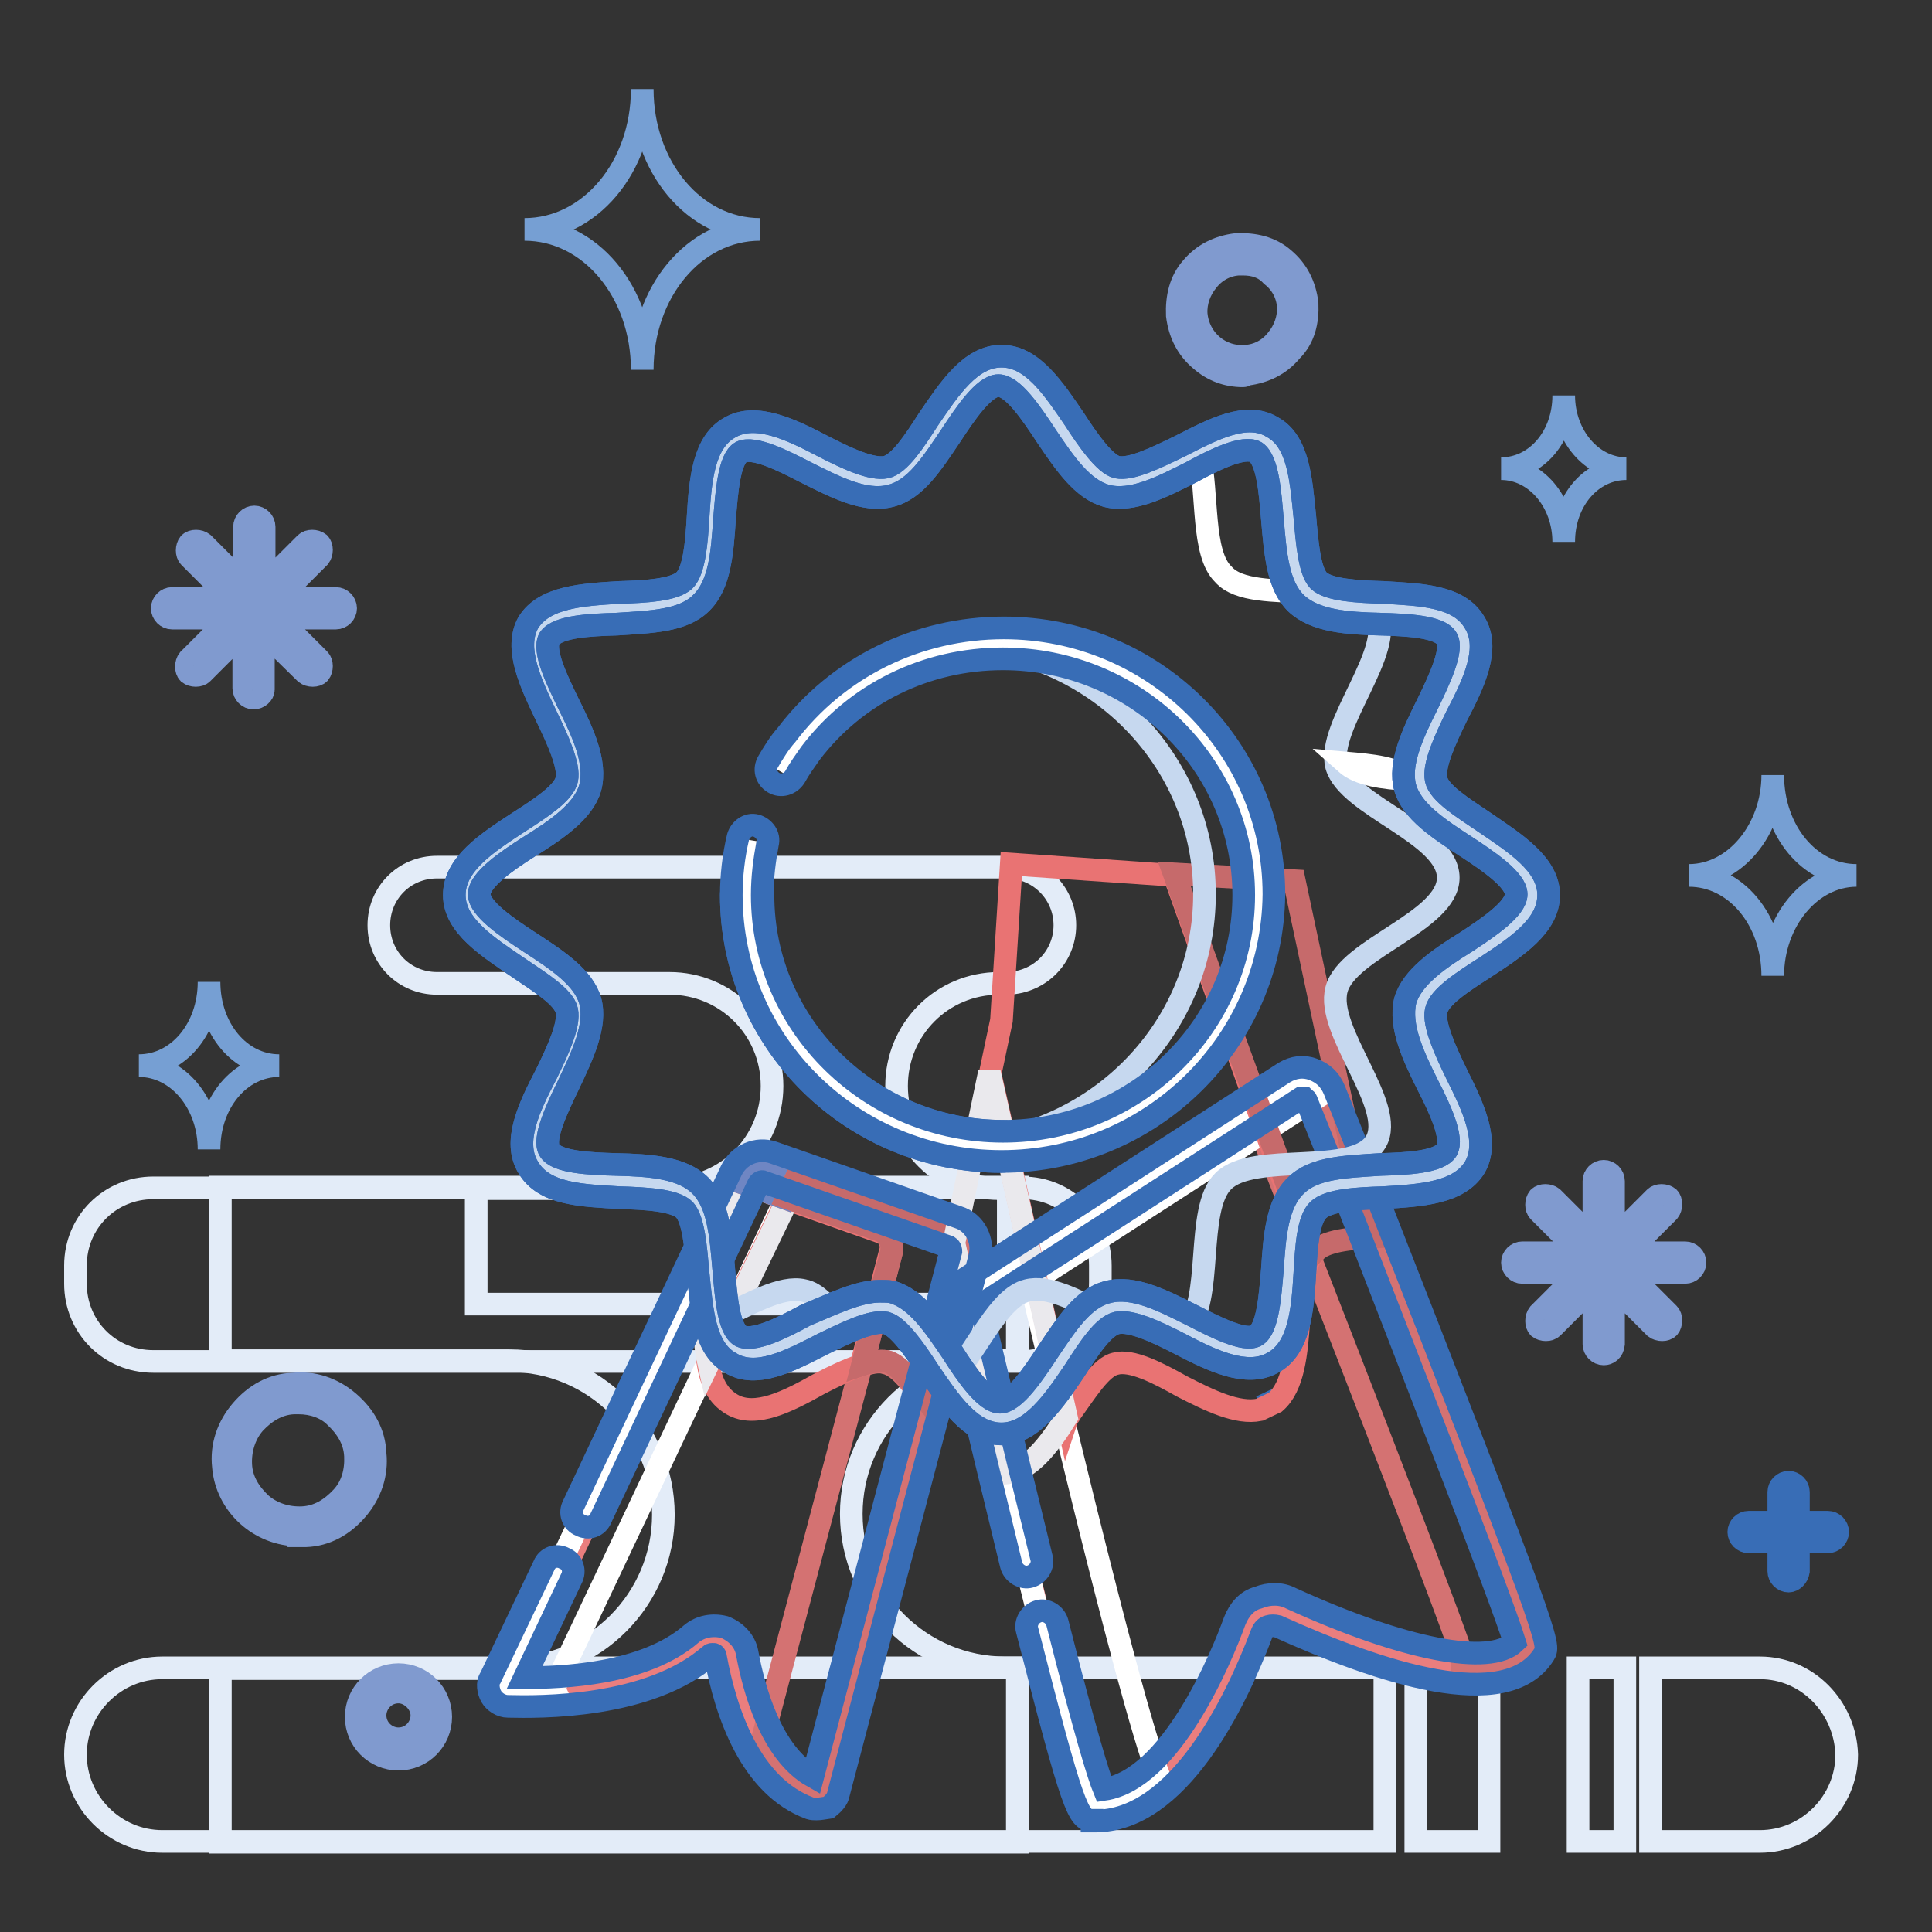 <?xml version="1.0" encoding="utf-8"?>
<!-- Svg Vector Icons : http://www.onlinewebfonts.com/icon -->
<!DOCTYPE svg PUBLIC "-//W3C//DTD SVG 1.1//EN" "http://www.w3.org/Graphics/SVG/1.1/DTD/svg11.dtd">
<svg version="1.1" xmlns="http://www.w3.org/2000/svg" xmlns:xlink="http://www.w3.org/1999/xlink" x="0px" y="0px" viewBox="0 0 256 256" enable-background="new 0 0 256 256" xml:space="preserve">
<rect x="0" y="0" width="256" height="256" fill="#333333" stroke="none"/>
<g> <path stroke-width="3" fill-opacity="0" stroke="#e3ecf8"  d="M135.5,180.4H20.3c-5.8,0-10.3-4.6-10.3-10.3v-2.4c0-5.8,4.6-10.3,10.3-10.3h115.2 c5.8,0,10.3,4.6,10.3,10.3v2.2C145.8,175.7,141.3,180.4,135.5,180.4z"/> <path stroke-width="3" fill-opacity="0" stroke="#e3ecf8"  d="M134.8,221h-1.6c-11.2,0-20.4-9.1-20.4-20.4c0-11.2,9.1-20.4,20.4-20.4h1.6v-22.9H29.2v23h38.3 c11.2,0,20.4,9.1,20.4,20.4c0,11.2-9.1,20.4-20.4,20.4H29.2v23h105.6V221z"/> <path stroke-width="3" fill-opacity="0" stroke="#e3ecf8"  d="M141.1,122.6c0-4.1-3.2-7.5-7.4-7.7H57.9c-4.3,0-7.7,3.4-7.7,7.7s3.4,7.7,7.7,7.7h30.8 c7.5,0,13.6,6,13.6,13.6c0,7.5-6,13.6-13.6,13.6H63.1v15.3h70.5v-15.3h-1.2c-7.5,0-13.6-6-13.6-13.6c0-7.5,6-13.6,13.6-13.6h1.2 C137.9,130.1,141.1,126.7,141.1,122.6z M183.5,221h-162c-6.3,0-11.5,5.2-11.5,11.5c0,6.3,5.2,11.5,11.5,11.5h162V221z M187.6,221 h9.7v23h-9.7V221z M209.1,221h6.2v23h-6.2V221z M233.2,221h-14.5v23h14.5c6.3,0,11.5-5.2,11.5-11.5 C244.5,226.2,239.5,221,233.2,221z"/> <path stroke-width="3" fill-opacity="0" stroke="#386db6"  d="M242.2,204.3h-10.5c-0.7,0-1.3-0.6-1.3-1.3s0.6-1.3,1.3-1.3h10.5c0.7,0,1.3,0.6,1.3,1.3 S242.9,204.3,242.2,204.3z"/> <path stroke-width="3" fill-opacity="0" stroke="#386db6"  d="M237,209.5c-0.7,0-1.3-0.6-1.3-1.3v-10.5c0-0.7,0.6-1.3,1.3-1.3c0.7,0,1.3,0.6,1.3,1.3v10.5 C238.2,208.9,237.6,209.5,237,209.5z"/> <path stroke-width="3" fill-opacity="0" stroke="#809acf"  d="M39.6,203.4c-5.2,0-9.6-4-10-9.1c-0.3-2.7,0.6-5.3,2.4-7.4c1.8-2.1,4.1-3.4,6.8-3.5 c2.7-0.3,5.3,0.6,7.4,2.4c2.1,1.8,3.4,4.1,3.5,6.8c0.3,2.7-0.6,5.3-2.4,7.4c-1.8,2.1-4.1,3.4-6.8,3.5H39.6z M39.6,185.9h-0.7 c-2.1,0.1-3.8,1.2-5.2,2.7c-1.3,1.5-1.9,3.5-1.8,5.5c0.1,2.1,1.2,3.8,2.7,5.2c1.5,1.3,3.5,1.9,5.5,1.8c2.1-0.1,3.8-1.2,5.2-2.7 s1.9-3.5,1.8-5.5c-0.1-2.1-1.2-3.8-2.7-5.2C43.2,186.5,41.4,185.9,39.6,185.9L39.6,185.9z M164.7,49.8c-2.1,0-4-0.7-5.6-2.1 c-1.8-1.5-2.8-3.5-3.1-5.9c-0.1-2.4,0.4-4.6,1.9-6.3c1.5-1.8,3.5-2.8,5.9-3.1c2.4-0.1,4.6,0.4,6.3,1.9c1.8,1.5,2.8,3.5,3.1,5.9 c0.1,2.4-0.4,4.6-2.1,6.3c-1.5,1.8-3.5,2.8-5.9,3.1C165.2,49.6,165,49.8,164.7,49.8z M164.7,35h-0.6c-1.6,0.1-3.1,0.9-4.1,2.2 c-1,1.2-1.6,2.8-1.5,4.4c0.3,3.4,3.2,5.9,6.6,5.6c1.6-0.1,3.1-0.9,4.1-2.2c1-1.2,1.6-2.8,1.5-4.4c-0.1-1.6-0.9-3.1-2.2-4.1 C167.5,35.4,166.2,35,164.7,35z"/> <path stroke-width="3" fill-opacity="0" stroke="#809acf"  d="M33.6,92.5c-0.7,0-1.3-0.6-1.3-1.3v-7.5l-5.5,5.5c-0.4,0.4-1.3,0.4-1.8,0c-0.4-0.4-0.4-1.3,0-1.8l5.5-5.5 h-7.7c-0.7,0-1.3-0.6-1.3-1.3c0-0.7,0.6-1.3,1.3-1.3h7.8l-5.5-5.5c-0.4-0.4-0.4-1.3,0-1.8c0.4-0.4,1.3-0.4,1.8,0l5.5,5.5v-7.7 c0-0.7,0.6-1.3,1.3-1.3c0.7,0,1.3,0.6,1.3,1.3v7.7l5.5-5.5c0.4-0.4,1.3-0.4,1.8,0c0.4,0.4,0.4,1.3,0,1.8l-5.5,5.5h7.7 c0.7,0,1.3,0.6,1.3,1.3c0,0.7-0.6,1.3-1.3,1.3h-7.7l5.5,5.5c0.4,0.4,0.4,1.3,0,1.8c-0.4,0.4-1.3,0.4-1.8,0l-5.6-5.5v7.7 C34.9,91.9,34.3,92.5,33.6,92.5z"/> <path stroke-width="3" fill-opacity="0" stroke="#809acf"  d="M212.5,179.4c-0.7,0-1.3-0.6-1.3-1.3v-7.7l-5.5,5.5c-0.4,0.4-1.3,0.4-1.8,0c-0.4-0.4-0.4-1.3,0-1.8l5.5-5.5 h-7.7c-0.7,0-1.3-0.6-1.3-1.3c0-0.7,0.6-1.3,1.3-1.3h7.7l-5.5-5.5c-0.4-0.4-0.4-1.3,0-1.8c0.4-0.4,1.3-0.4,1.8,0l5.5,5.5v-7.7 c0-0.7,0.6-1.3,1.3-1.3s1.3,0.6,1.3,1.3v7.7l5.5-5.5c0.4-0.4,1.3-0.4,1.8,0c0.4,0.4,0.4,1.3,0,1.8l-5.5,5.5h7.7 c0.7,0,1.3,0.6,1.3,1.3c0,0.7-0.6,1.3-1.3,1.3h-7.7l5.5,5.5c0.4,0.4,0.4,1.3,0,1.8c-0.4,0.4-1.3,0.4-1.8,0l-5.5-5.5v7.7 C213.7,179,213.1,179.4,212.5,179.4L212.5,179.4z"/> <path stroke-width="3" fill-opacity="0" stroke="#769fd3"  d="M234.9,102.7c0,7.2-5,13.3-11.1,13.3c6.2,0,11.1,5.9,11.1,13.3c0-7.2,5-13.3,11.1-13.3 C239.8,116,234.9,110.1,234.9,102.7z M27.7,130.1c0,6.2-4.1,11.1-9.3,11.1c5.2,0,9.3,5,9.3,11.1c0-6.2,4.1-11.1,9.3-11.1 C31.8,141.2,27.7,136.3,27.7,130.1z M207.2,52.4c0,5.5-3.7,9.7-8.3,9.7c4.6,0,8.3,4.4,8.3,9.7c0-5.5,3.7-9.7,8.3-9.7 C210.9,62.1,207.2,57.7,207.2,52.4z"/> <path stroke-width="3" fill-opacity="0" stroke="#809acf"  d="M52.8,233.1c-3.1,0-5.6-2.5-5.6-5.6c0-3.1,2.5-5.6,5.6-5.6c3.1,0,5.6,2.5,5.6,5.6 C58.4,230.6,55.9,233.1,52.8,233.1z M52.8,224.2c-1.8,0-3.1,1.5-3.1,3.1c0,1.8,1.5,3.1,3.1,3.1c1.8,0,3.1-1.5,3.1-3.1 C55.9,225.7,54.4,224.2,52.8,224.2z"/> <path stroke-width="3" fill-opacity="0" stroke="#769fd3"  d="M85.1,11.8c0,10.3,6.9,18.6,15.6,18.6c-8.7,0-15.6,8.3-15.6,18.6c0-10.3-6.9-18.6-15.6-18.6 C78.1,30.4,85.1,22.2,85.1,11.8z"/> <path stroke-width="3" fill-opacity="0" stroke="#ea7e7e"  d="M99.1,156.7l-31.9,67.3c-0.1,0.4,0.1,1,0.6,1c3.8,0.1,17.8,0.4,25.5-6.2c1.5-1.2,3.7-0.4,4,1.3 c1.2,6.2,4.1,15.8,11.2,18.4c0.4,0.1,0.9-0.1,0.9-0.4l18.7-71.1c0.3-1.2-0.3-2.5-1.6-3l-24.6-8.6C101,155.1,99.7,155.5,99.1,156.7 L99.1,156.7z"/> <path stroke-width="3" fill-opacity="0" stroke="#ffffff"  d="M74.2,222l31.3-66.1l-4-1.5c-1.2-0.4-2.5,0.1-2.9,1.3l-31.9,67.3c-0.1,0.4,0.1,1,0.6,1 c1.8,0.1,1.8,0.6,6.2,0C73.4,223.8,74,222.2,74.2,222z"/> <path stroke-width="3" fill-opacity="0" stroke="#ea7e7e"  d="M127.9,173.7c0,0,15.3,65.6,17.1,65.5c10.3,0,17.6-16.2,20.4-23.7c0.7-1.9,3-2.8,4.7-1.9 c8.1,3.7,28,11.8,32.6,4.4c0.4-0.7-20.8-54.9-27.9-73c-0.6-1.5-2.4-2.1-3.5-1.2L128.9,171C128,171.6,127.6,172.8,127.9,173.7 L127.9,173.7z"/> <path stroke-width="3" fill-opacity="0" stroke="#d47272"  d="M174.8,144.9c-0.6-1.5-2.4-2.1-3.5-1.2l-5.3,3.4c0,0.1,0.1,0.1,0.1,0.3c7.1,18.3,28.3,72.3,27.9,73 c-0.1,0.1-0.3,0.3-0.3,0.4c4.1,0.3,7.5-0.4,9-2.9C203.2,217.3,181.8,163.2,174.8,144.9z"/> <path stroke-width="3" fill-opacity="0" stroke="#ffffff"  d="M137,171.7c-0.3-1,0.1-2.1,1-2.7l36.7-23.7c0-0.1-0.1-0.3-0.1-0.6c-0.6-1.5-2.4-2.1-3.5-1.2l-42.3,27.3 c-0.9,0.6-1.3,1.6-1,2.7c0,0,15.3,65.6,17.1,65.5c3.1,0,5.9-1.5,8.6-3.8C149.4,224.8,137,171.7,137,171.7L137,171.7z"/> <path stroke-width="3" fill-opacity="0" stroke="#386db6"  d="M168.3,186c0.3-0.1,0.6-0.4,0.9-0.6l-2.1,1C167.4,186.3,167.8,186.2,168.3,186z"/> <path stroke-width="3" fill-opacity="0" stroke="#d47272"  d="M98.5,155.8l-0.4,0.9l0.3,0.1l0.9-1.8C98.9,155.2,98.6,155.5,98.5,155.8z M126.1,163.2l0.1,1.5l-4.3,20.2 c-1.5-2.2-3.1-4-4.6-4.3c-0.9-0.3-2.1,0-3.2,0.4l-13.3,50.3c1.8,2.9,4,5.3,7.1,6.5c0.4,0.1,0.9-0.1,0.9-0.4l18.7-71.1 C128,164.8,127.3,163.5,126.1,163.2z"/> <path stroke-width="3" fill-opacity="0" stroke="#e97373"  d="M116.5,163.2l-12.2-4.3l-10.5,21.7c0.4,2.5,1.3,4.4,3.2,5.5c3.1,1.8,7.4-0.4,11.5-2.7 c1.9-1,3.8-1.9,5.6-2.5l3.8-14.8C118.4,164.8,117.7,163.5,116.5,163.2z"/> <path stroke-width="3" fill-opacity="0" stroke="#eae9ed"  d="M98.4,156.8l-5.8,12.4c0.3,1.6,0.4,3.5,0.6,5.5c0.1,2.1,0.3,4.1,0.7,5.9l10.5-21.7L98.4,156.8z"/> <path stroke-width="3" fill-opacity="0" stroke="#d47272"  d="M105.6,156l-4.1-1.5c-0.9-0.3-1.6-0.1-2.4,0.4l-0.9,1.8l5.9,2.1L105.6,156z"/> <path stroke-width="3" fill-opacity="0" stroke="#6f86c3"  d="M105.6,156l-4.1-1.5c-0.9-0.3-1.6-0.1-2.4,0.4l-0.9,1.8l5.9,2.1L105.6,156z"/> <path stroke-width="3" fill-opacity="0" stroke="#d47272"  d="M117.5,180.4c1.5,0.4,2.9,2.2,4.6,4.3l4.3-20.2l-0.3-1.5l-20.5-7.1l-1.3,2.8l12.2,4.3 c1.2,0.4,1.9,1.6,1.6,3l-3.8,14.8C115.5,180.4,116.6,180.3,117.5,180.4L117.5,180.4z"/> <path stroke-width="3" fill-opacity="0" stroke="#c66a6b"  d="M117.5,180.4c1.5,0.4,2.9,2.2,4.6,4.3l4.3-20.2l-0.3-1.5l-20.5-7.1l-1.3,2.8l12.2,4.3 c1.2,0.4,1.9,1.6,1.6,3l-3.8,14.8C115.5,180.4,116.6,180.3,117.5,180.4L117.5,180.4z"/> <path stroke-width="3" fill-opacity="0" stroke="#e97373"  d="M134,114.5l-1.3,20.7l-1.5,7.1l10.2,45.7c0.1-0.3,0.3-0.4,0.4-0.7c2.1-2.9,4.1-6.2,6-6.6 c2.1-0.6,5.6,1.2,8.8,3c3.7,1.9,7.4,3.7,10.3,3.1l2.1-1c2.4-2.1,2.8-6.5,3.1-10.8c0.3-3.2,0.4-6.6,1.6-8.4L155.6,116L134,114.5 L134,114.5z"/> <path stroke-width="3" fill-opacity="0" stroke="#eae9ed"  d="M126.4,164.7l6.8,30.5c3.2-0.3,5.8-3.7,8.1-7.4l-10.2-45.7L126.4,164.7L126.4,164.7z"/> <path stroke-width="3" fill-opacity="0" stroke="#c66a6b"  d="M182.3,163.9l-1.5-3.5l-9.3-43.7l-15.9-0.9l18.3,50.4l0.4-0.4C175.6,164.4,178.9,164.1,182.3,163.9z"/> <path stroke-width="3" fill-opacity="0" stroke="#386db6"  d="M108.2,239.7c-0.3,0-0.6,0-0.9-0.1c-7.8-2.9-11.1-12.5-12.5-20.1c0,0,0-0.3-0.3-0.3c-0.1,0-0.3,0-0.4,0.1 c-8.1,7.1-22.7,6.9-26.8,6.8c-0.9,0-1.8-0.6-2.2-1.3c-0.4-0.7-0.6-1.8-0.1-2.5l7.1-14.9c0.4-1,1.6-1.5,2.7-0.9 c1,0.4,1.5,1.6,0.9,2.7l-6.2,13.1c4.9,0,15.9-0.4,22.1-5.8c1.2-1,2.8-1.3,4.4-0.9c1.5,0.6,2.7,1.8,3,3.4c0.9,4.9,3.2,13.3,8.7,16.4 l18.3-69.6c0-0.1,0-0.4-0.3-0.6l-24.6-8.6c-0.1-0.1-0.4,0-0.6,0.3l-20.9,44.3c-0.4,1-1.6,1.5-2.7,0.9c-1-0.4-1.5-1.6-0.9-2.7 l20.9-44.3c1-2.1,3.4-3.1,5.5-2.4l24.6,8.6c2.2,0.7,3.4,3.1,2.8,5.3l-18.7,71.1c-0.1,0.7-0.7,1.3-1.3,1.8 C109.1,239.6,108.7,239.7,108.2,239.7L108.2,239.7z"/> <path stroke-width="3" fill-opacity="0" stroke="#386db6"  d="M144.7,241.2c-1.8,0-2.5-1.3-8.6-25.2c-0.3-1,0.4-2.2,1.5-2.5c1-0.3,2.2,0.4,2.5,1.5 c3.8,15,5.5,20.4,6.2,22.1c8.8-1.3,15.5-17.3,17.3-22.3c0.6-1.5,1.6-2.7,3.1-3.1c1.5-0.6,3.1-0.6,4.4,0.1c14.9,6.8,26.3,9,29.6,5.8 c-1.8-5.9-15.5-41-23-60.3l-4.6-11.5c0-0.1-0.1-0.1-0.3-0.3h-0.4l-42.3,27.3c-0.1,0.1-0.3,0.3-0.1,0.4c0,0.1,4,17,8,33.2 c0.3,1-0.4,2.2-1.5,2.5c-1,0.3-2.2-0.4-2.5-1.5c-4-16.4-8-33.2-8-33.3c-0.4-1.8,0.3-3.7,1.9-4.7l42.3-27.3c1.2-0.7,2.5-0.9,3.8-0.4 s2.2,1.3,2.8,2.7l4.6,11.5c24.2,61.8,24,62,23.2,63.3c-5,8-21.8,2.4-35.3-3.7c-0.4-0.1-0.9-0.1-1.2,0c-0.4,0.1-0.7,0.4-0.9,0.9 c-3.5,9.3-11.1,24.9-22.1,24.9H144.7z"/> <path stroke-width="3" fill-opacity="0" stroke="#ffffff"  d="M203.2,118.6c0,5.8-13.4,9.4-14.8,14.8c-1.5,5.5,8,15.5,5.2,20.2c-2.8,4.7-16.2,1.3-20.2,5.2 c-4,3.8-0.9,17.4-5.8,20.1c-4.7,2.7-14.8-7.1-20.2-5.6c-5.3,1.3-9.1,14.8-14.9,14.8s-9.6-13.4-14.9-14.8 c-5.5-1.5-15.3,8.3-20.2,5.6c-4.9-2.8-1.8-16.2-5.8-20.1c-4-3.8-17.4-0.3-20.2-5.2c-2.8-4.7,6.6-14.9,5.2-20.2 c-1.5-5.3-14.8-9-14.8-14.8c0-5.8,13.4-9.4,14.8-14.8c1.5-5.5-8-15.5-5.2-20.2c2.8-4.7,16.2-1.3,20.2-5.2c4-3.8,0.9-17.4,5.8-20.1 c4.7-2.7,14.8,7.1,20.2,5.6c5.3-1.3,9.1-14.8,14.9-14.8s9.6,13.4,14.9,14.8c5.5,1.5,15.3-8.3,20.2-5.6c4.9,2.8,1.8,16.2,5.8,20.1 c4,3.8,17.4,0.3,20.2,5.2c2.8,4.7-6.6,14.9-5.2,20.2C189.8,109.2,203.2,113,203.2,118.6L203.2,118.6z"/> <path stroke-width="3" fill-opacity="0" stroke="#ffffff"  d="M203.2,118.6c0,5.8-13.4,9.4-14.8,14.8c-1.5,5.5,8,15.5,5.2,20.2c-2.8,4.7-16.2,1.3-20.2,5.2 c-4,3.8-0.9,17.4-5.8,20.1c-4.7,2.7-14.8-7.1-20.2-5.6c-5.3,1.3-9.1,14.8-14.9,14.8s-9.6-13.4-14.9-14.8 c-5.5-1.5-15.3,8.3-20.2,5.6c-4.9-2.8-1.8-16.2-5.8-20.1c-4-3.8-17.4-0.3-20.2-5.2c-2.8-4.7,6.6-14.9,5.2-20.2 c-1.5-5.3-14.8-9-14.8-14.8c0-5.8,13.4-9.4,14.8-14.8c1.5-5.5-8-15.5-5.2-20.2c2.8-4.7,16.2-1.3,20.2-5.2c4-3.8,0.9-17.4,5.8-20.1 c4.7-2.7,14.8,7.1,20.2,5.6c5.3-1.3,9.1-14.8,14.9-14.8s9.6,13.4,14.9,14.8c5.5,1.5,15.3-8.3,20.2-5.6c4.9,2.8,1.8,16.2,5.8,20.1 c4,3.8,17.4,0.3,20.2,5.2c2.8,4.7-6.6,14.9-5.2,20.2C189.8,109.2,203.2,113,203.2,118.6L203.2,118.6z"/> <path stroke-width="3" fill-opacity="0" stroke="#c6d8ef"  d="M106.5,171c-2.9-0.7-7.2,1.8-11.4,3.8c0.4,1.9,1.2,3.4,2.5,4.1c3.1,1.8,8.4-1.8,13.3-4.1 C109.6,172.9,108.1,171.3,106.5,171z"/> <path stroke-width="3" fill-opacity="0" stroke="#ffffff"  d="M72.2,154.3c1.6,1.6,4.9,1.9,8.4,2.2C79,154.8,75.8,154.5,72.2,154.3z M173.3,78.5 c-3.8-3.8-0.7-17.4-5.6-20.1c-2.2-1.2-5.5,0.1-8.8,1.8c1.2,5.2,0.3,13.1,3.2,15.9C164.1,78.4,168.9,78.2,173.3,78.5z"/> <path stroke-width="3" fill-opacity="0" stroke="#c6d8ef"  d="M136.1,171c-3.7,0.9-6.6,7.7-10,11.7c2.1,2.9,4.1,5.3,6.5,5.3c5.2,0,8.8-10.9,13.4-14 C142.5,172.2,138.8,170.3,136.1,171L136.1,171z M203.2,118.6c0-5.8-13.4-9.4-14.8-14.8c-1.5-5.5,8-15.5,5.2-20.2 c-1.6-2.8-6.9-2.8-11.9-3c0.1,0.1,0.4,0.4,0.6,0.7c2.8,4.7-6.6,14.9-5.2,20.2c1.5,5.3,14.8,9,14.8,14.8c0,5.8-13.4,9.4-14.8,14.8 c-1.5,5.5,8,15.5,5.2,20.2c-2.8,4.7-16.2,1.2-20.2,5.2c-3.8,3.7-1.2,16.1-5,19.6c4,2.1,8.1,4.3,10.8,2.8c4.9-2.8,1.8-16.2,5.8-20.1 c4-3.8,17.4-0.3,20.2-5.2c2.8-4.7-6.6-14.9-5.2-20.2C189.8,128.1,203.2,124.4,203.2,118.6L203.2,118.6z"/> <path stroke-width="3" fill-opacity="0" stroke="#ffffff"  d="M186.7,103.3c-1.6-1.6-4.9-1.9-8.4-2.2C180.1,102.7,183.3,103.1,186.7,103.3z"/> <path stroke-width="3" fill-opacity="0" stroke="#c6d8ef"  d="M203.2,118.6c0,5.8-13.4,9.4-14.8,14.8c-1.5,5.5,8,15.5,5.2,20.2c-2.8,4.7-16.2,1.3-20.2,5.2 c-4,3.8-0.9,17.4-5.8,20.1c-4.7,2.7-14.8-7.1-20.2-5.6c-5.3,1.3-9.1,14.8-14.9,14.8s-9.6-13.4-14.9-14.8 c-5.5-1.5-15.3,8.3-20.2,5.6c-4.9-2.8-1.8-16.2-5.8-20.1c-4-3.8-17.4-0.3-20.2-5.2c-2.8-4.7,6.6-14.9,5.2-20.2 c-1.5-5.3-14.8-9-14.8-14.8c0-5.8,13.4-9.4,14.8-14.8c1.5-5.5-8-15.5-5.2-20.2c2.8-4.7,16.2-1.3,20.2-5.2c4-3.8,0.9-17.4,5.8-20.1 c4.7-2.7,14.8,7.1,20.2,5.6c5.3-1.3,9.1-14.8,14.9-14.8s9.6,13.4,14.9,14.8c5.5,1.5,15.3-8.3,20.2-5.6c4.9,2.8,1.8,16.2,5.8,20.1 c4,3.8,17.4,0.3,20.2,5.2c2.8,4.7-6.6,14.9-5.2,20.2C189.8,109.2,203.2,113,203.2,118.6L203.2,118.6z"/> <path stroke-width="3" fill-opacity="0" stroke="#c6d8ef"  d="M203.2,118.6c0,5.8-13.4,9.4-14.8,14.8c-1.5,5.5,8,15.5,5.2,20.2c-2.8,4.7-16.2,1.3-20.2,5.2 c-4,3.8-0.9,17.4-5.8,20.1c-4.7,2.7-14.8-7.1-20.2-5.6c-5.3,1.3-9.1,14.8-14.9,14.8s-9.6-13.4-14.9-14.8 c-5.5-1.5-15.3,8.3-20.2,5.6c-4.9-2.8-1.8-16.2-5.8-20.1c-4-3.8-17.4-0.3-20.2-5.2c-2.8-4.7,6.6-14.9,5.2-20.2 c-1.5-5.3-14.8-9-14.8-14.8c0-5.8,13.4-9.4,14.8-14.8c1.5-5.5-8-15.5-5.2-20.2c2.8-4.7,16.2-1.3,20.2-5.2c4-3.8,0.9-17.4,5.8-20.1 c4.7-2.7,14.8,7.1,20.2,5.6c5.3-1.3,9.1-14.8,14.9-14.8s9.6,13.4,14.9,14.8c5.5,1.5,15.3-8.3,20.2-5.6c4.9,2.8,1.8,16.2,5.8,20.1 c4,3.8,17.4,0.3,20.2,5.2c2.8,4.7-6.6,14.9-5.2,20.2C189.8,109.2,203.2,113,203.2,118.6L203.2,118.6z"/> <path stroke-width="3" fill-opacity="0" stroke="#386db6"  d="M132.7,190c-4.1,0-6.9-4.3-9.7-8.4c-1.8-2.8-4-5.9-5.6-6.3c-1.9-0.4-5.3,1.3-8.4,2.8 c-4.3,2.2-8.8,4.6-12.2,2.5c-3.5-1.9-3.8-7.1-4.3-11.9c-0.3-3.4-0.6-7.1-1.8-8.4c-1.3-1.3-5.2-1.5-8.6-1.6c-4.9-0.3-10-0.4-12.1-4 c-2.1-3.4,0.1-8,2.4-12.4c1.5-3.1,3.1-6.5,2.7-8.4c-0.4-1.8-3.5-3.7-6.3-5.6c-4.1-2.8-8.6-5.6-8.6-9.7s4.3-6.9,8.6-9.7 c2.8-1.8,5.9-3.8,6.3-5.6c0.4-1.8-1.2-5.3-2.7-8.4c-2.1-4.4-4.3-9-2.4-12.4c2.1-3.4,7.1-3.7,12.1-4c3.4-0.1,7.2-0.3,8.6-1.6 c1.3-1.3,1.6-5,1.8-8.4c0.3-4.9,0.7-10,4.3-11.9c3.4-1.9,8,0.3,12.2,2.5c3.1,1.6,6.5,3.2,8.4,2.8c1.8-0.4,3.8-3.5,5.6-6.3 c2.8-4.1,5.6-8.4,9.7-8.4c4.1,0,6.9,4.3,9.7,8.4c1.8,2.8,4,5.9,5.6,6.3c1.9,0.4,5.3-1.3,8.4-2.8c4.3-2.2,8.8-4.6,12.2-2.5 c3.5,1.9,3.8,7.1,4.3,11.9c0.3,3.4,0.6,7.1,1.8,8.4c1.3,1.3,5.2,1.5,8.6,1.6c4.9,0.3,10,0.4,12.1,4c2.1,3.4-0.1,8-2.4,12.4 c-1.5,3.1-3.1,6.5-2.7,8.4c0.4,1.8,3.5,3.7,6.3,5.6c4.1,2.8,8.6,5.6,8.6,9.7s-4.3,6.9-8.6,9.7c-2.8,1.8-5.9,3.8-6.3,5.6 c-0.4,1.8,1.2,5.3,2.7,8.4c2.2,4.4,4.4,9,2.4,12.4c-2.1,3.4-7.1,3.7-12.1,4c-3.4,0.1-7.2,0.3-8.6,1.6s-1.6,5-1.8,8.4 c-0.3,4.9-0.7,10-4.3,11.9c-3.4,1.9-8-0.3-12.2-2.5c-3.1-1.6-6.5-3.2-8.4-2.8c-1.8,0.4-3.8,3.5-5.6,6.3 C139.7,185.6,136.7,190,132.7,190z M116.6,171.1c0.6,0,1.2,0,1.6,0.1c3.2,0.9,5.5,4.3,8,8c1.9,3,4.4,6.6,6.3,6.6s4.4-3.7,6.3-6.6 c2.5-3.7,4.7-7.2,8-8c3.4-0.9,7.4,1.2,11.2,3.1c3.1,1.6,6.9,3.5,8.4,2.7c1.6-0.9,1.9-5.3,2.2-8.8c0.3-4.4,0.6-8.7,3.1-11.1 c2.4-2.4,6.6-2.5,11.2-2.8c3.5-0.1,7.8-0.3,8.8-1.9c0.9-1.6-0.9-5.5-2.5-8.6c-1.9-3.8-3.8-7.8-3-11.2c0.9-3.1,4.4-5.5,8.1-7.8 c2.9-1.9,6.6-4.4,6.6-6.3s-3.7-4.4-6.6-6.3c-3.7-2.4-7.2-4.7-8.1-7.8c-0.9-3.2,1-7.2,3-11.2c1.5-3.1,3.4-7.1,2.5-8.6 c-0.9-1.6-5.3-1.8-8.8-1.9c-4.4-0.1-8.7-0.4-11.2-2.8c-2.4-2.4-2.7-6.5-3.1-11.1c-0.3-3.5-0.6-7.8-2.2-8.9c-1.6-0.9-5.5,1-8.6,2.7 c-3.8,1.9-7.8,4-11.2,3.1c-3.2-0.9-5.5-4.3-8-8c-1.9-2.9-4.4-6.6-6.3-6.6c-1.9,0-4.4,3.7-6.3,6.6c-2.5,3.7-4.7,7.2-8,8 c-3.4,0.9-7.4-1.2-11.2-3.1c-3.1-1.6-6.9-3.5-8.6-2.7c-1.6,0.9-1.9,5.3-2.2,8.9c-0.3,4.4-0.6,8.7-3.1,11.1 c-2.4,2.4-6.6,2.5-11.2,2.8c-3.5,0.1-7.8,0.3-8.9,1.9c-0.9,1.6,1,5.5,2.5,8.6c1.9,3.8,3.8,7.8,2.9,11.2c-0.9,3.1-4.4,5.5-8.1,7.8 c-3,1.9-6.6,4.4-6.6,6.3s3.7,4.4,6.6,6.3c3.7,2.4,7.2,4.7,8.1,7.8c0.9,3.2-1,7.2-2.9,11.2c-1.5,3.1-3.4,7.1-2.5,8.6 c0.9,1.6,5.3,1.8,8.9,1.9c4.4,0.1,8.7,0.4,11.1,2.8c2.4,2.4,2.7,6.5,3.1,11.1c0.3,3.5,0.6,7.8,2.2,8.8c1.6,0.9,5.5-1,8.6-2.7 C110.3,172.8,113.7,171.1,116.6,171.1L116.6,171.1z"/> <path stroke-width="3" fill-opacity="0" stroke="#386db6"  d="M132.7,190c-4.1,0-6.9-4.3-9.7-8.4c-1.8-2.8-4-5.9-5.6-6.3c-1.9-0.4-5.3,1.3-8.4,2.8 c-4.3,2.2-8.8,4.6-12.2,2.5c-3.5-1.9-3.8-7.1-4.3-11.9c-0.3-3.4-0.6-7.1-1.8-8.4c-1.3-1.3-5.2-1.5-8.6-1.6c-4.9-0.3-10-0.4-12.1-4 c-2.1-3.4,0.1-8,2.4-12.4c1.5-3.1,3.1-6.5,2.7-8.4c-0.4-1.8-3.5-3.7-6.3-5.6c-4.1-2.8-8.6-5.6-8.6-9.7s4.3-6.9,8.6-9.7 c2.8-1.8,5.9-3.8,6.3-5.6c0.4-1.8-1.2-5.3-2.7-8.4c-2.1-4.4-4.3-9-2.4-12.4c2.1-3.4,7.1-3.7,12.1-4c3.4-0.1,7.2-0.3,8.6-1.6 c1.3-1.3,1.6-5,1.8-8.4c0.3-4.9,0.7-10,4.3-11.9c3.4-1.9,8,0.3,12.2,2.5c3.1,1.6,6.5,3.2,8.4,2.8c1.8-0.4,3.8-3.5,5.6-6.3 c2.8-4.1,5.6-8.4,9.7-8.4c4.1,0,6.9,4.3,9.7,8.4c1.8,2.8,4,5.9,5.6,6.3c1.9,0.4,5.3-1.3,8.4-2.8c4.3-2.2,8.8-4.6,12.2-2.5 c3.5,1.9,3.8,7.1,4.3,11.9c0.3,3.4,0.6,7.1,1.8,8.4c1.3,1.3,5.2,1.5,8.6,1.6c4.9,0.3,10,0.4,12.1,4c2.1,3.4-0.1,8-2.4,12.4 c-1.5,3.1-3.1,6.5-2.7,8.4c0.4,1.8,3.5,3.7,6.3,5.6c4.1,2.8,8.6,5.6,8.6,9.7s-4.3,6.9-8.6,9.7c-2.8,1.8-5.9,3.8-6.3,5.6 c-0.4,1.8,1.2,5.3,2.7,8.4c2.2,4.4,4.4,9,2.4,12.4c-2.1,3.4-7.1,3.7-12.1,4c-3.4,0.1-7.2,0.3-8.6,1.6s-1.6,5-1.8,8.4 c-0.3,4.9-0.7,10-4.3,11.9c-3.4,1.9-8-0.3-12.2-2.5c-3.1-1.6-6.5-3.2-8.4-2.8c-1.8,0.4-3.8,3.5-5.6,6.3 C139.7,185.6,136.7,190,132.7,190z M116.6,171.1c0.6,0,1.2,0,1.6,0.1c3.2,0.9,5.5,4.3,8,8c1.9,3,4.4,6.6,6.3,6.6s4.4-3.7,6.3-6.6 c2.5-3.7,4.7-7.2,8-8c3.4-0.9,7.4,1.2,11.2,3.1c3.1,1.6,6.9,3.5,8.4,2.7c1.6-0.9,1.9-5.3,2.2-8.8c0.3-4.4,0.6-8.7,3.1-11.1 c2.4-2.4,6.6-2.5,11.2-2.8c3.5-0.1,7.8-0.3,8.8-1.9c0.9-1.6-0.9-5.5-2.5-8.6c-1.9-3.8-3.8-7.8-3-11.2c0.9-3.1,4.4-5.5,8.1-7.8 c2.9-1.9,6.6-4.4,6.6-6.3s-3.7-4.4-6.6-6.3c-3.7-2.4-7.2-4.7-8.1-7.8c-0.9-3.2,1-7.2,3-11.2c1.5-3.1,3.4-7.1,2.5-8.6 c-0.9-1.6-5.3-1.8-8.8-1.9c-4.4-0.1-8.7-0.4-11.2-2.8c-2.4-2.4-2.7-6.5-3.1-11.1c-0.3-3.5-0.6-7.8-2.2-8.9c-1.6-0.9-5.5,1-8.6,2.7 c-3.8,1.9-7.8,4-11.2,3.1c-3.2-0.9-5.5-4.3-8-8c-1.9-2.9-4.4-6.6-6.3-6.6c-1.9,0-4.4,3.7-6.3,6.6c-2.5,3.7-4.7,7.2-8,8 c-3.4,0.9-7.4-1.2-11.2-3.1c-3.1-1.6-6.9-3.5-8.6-2.7c-1.6,0.9-1.9,5.3-2.2,8.9c-0.3,4.4-0.6,8.7-3.1,11.1 c-2.4,2.4-6.6,2.5-11.2,2.8c-3.5,0.1-7.8,0.3-8.9,1.9c-0.9,1.6,1,5.5,2.5,8.6c1.9,3.8,3.8,7.8,2.9,11.2c-0.9,3.1-4.4,5.5-8.1,7.8 c-3,1.9-6.6,4.4-6.6,6.3s3.7,4.4,6.6,6.3c3.7,2.4,7.2,4.7,8.1,7.8c0.9,3.2-1,7.2-2.9,11.2c-1.5,3.1-3.4,7.1-2.5,8.6 c0.9,1.6,5.3,1.8,8.9,1.9c4.4,0.1,8.7,0.4,11.1,2.8c2.4,2.4,2.7,6.5,3.1,11.1c0.3,3.5,0.6,7.8,2.2,8.8c1.6,0.9,5.5-1,8.6-2.7 C110.3,172.8,113.7,171.1,116.6,171.1L116.6,171.1z"/> <path stroke-width="3" fill-opacity="0" stroke="#c6d8ef"  d="M132.7,85.4c-1.2,0-2.4,0-3.5,0.1c17.1,1.8,30.4,15.9,30.4,33s-13.3,31.3-30.4,33c1.2,0.1,2.4,0.1,3.5,0.1 c18.7,0,33.9-14.9,33.9-33.2S151.3,85.4,132.7,85.4z"/> <path stroke-width="3" fill-opacity="0" stroke="#386db6"  d="M132.7,153.9c-19.8,0-35.8-15.8-35.8-35.3c0-1.2,0.9-2.1,2.1-2.1c1.2,0,2.1,0.9,2.1,2.1 c0,17.3,14.3,31.3,31.9,31.3c1.2,0,2.1,0.9,2.1,2.1C134.6,153,133.8,153.9,132.7,153.9z"/> <path stroke-width="3" fill-opacity="0" stroke="#ffffff"  d="M103.2,102.1c0.7-1.2,1.5-2.4,2.2-3.4c6.2-8.1,16.1-13.4,27.1-13.4c18.7,0,33.9,14.9,33.9,33.2 s-15.2,33.2-33.9,33.2s-33.9-14.9-33.9-33.2c0-2.5,0.3-4.9,0.7-7.2"/> <path stroke-width="3" fill-opacity="0" stroke="#386db6"  d="M132.7,153.9c-19.8,0-35.8-15.8-35.8-35.3c0-2.5,0.3-5.2,0.9-7.7c0.3-1,1.3-1.8,2.4-1.5 c1,0.3,1.8,1.3,1.5,2.4c-0.4,2.2-0.7,4.4-0.7,6.8c0,17.3,14.3,31.3,31.9,31.3c17.6,0,31.9-14,31.9-31.3c0-17.3-14.3-31.3-31.9-31.3 c-10.2,0-19.5,4.6-25.5,12.5c-0.7,1-1.5,2.1-2.1,3.2c-0.6,0.9-1.8,1.3-2.8,0.7c-1-0.6-1.3-1.8-0.7-2.8c0.7-1.2,1.5-2.5,2.4-3.5 c6.8-9,17.4-14.2,28.8-14.2c19.8,0,35.8,15.8,35.8,35.3C168.6,138.1,152.5,153.9,132.7,153.9L132.7,153.9z"/></g>
</svg>